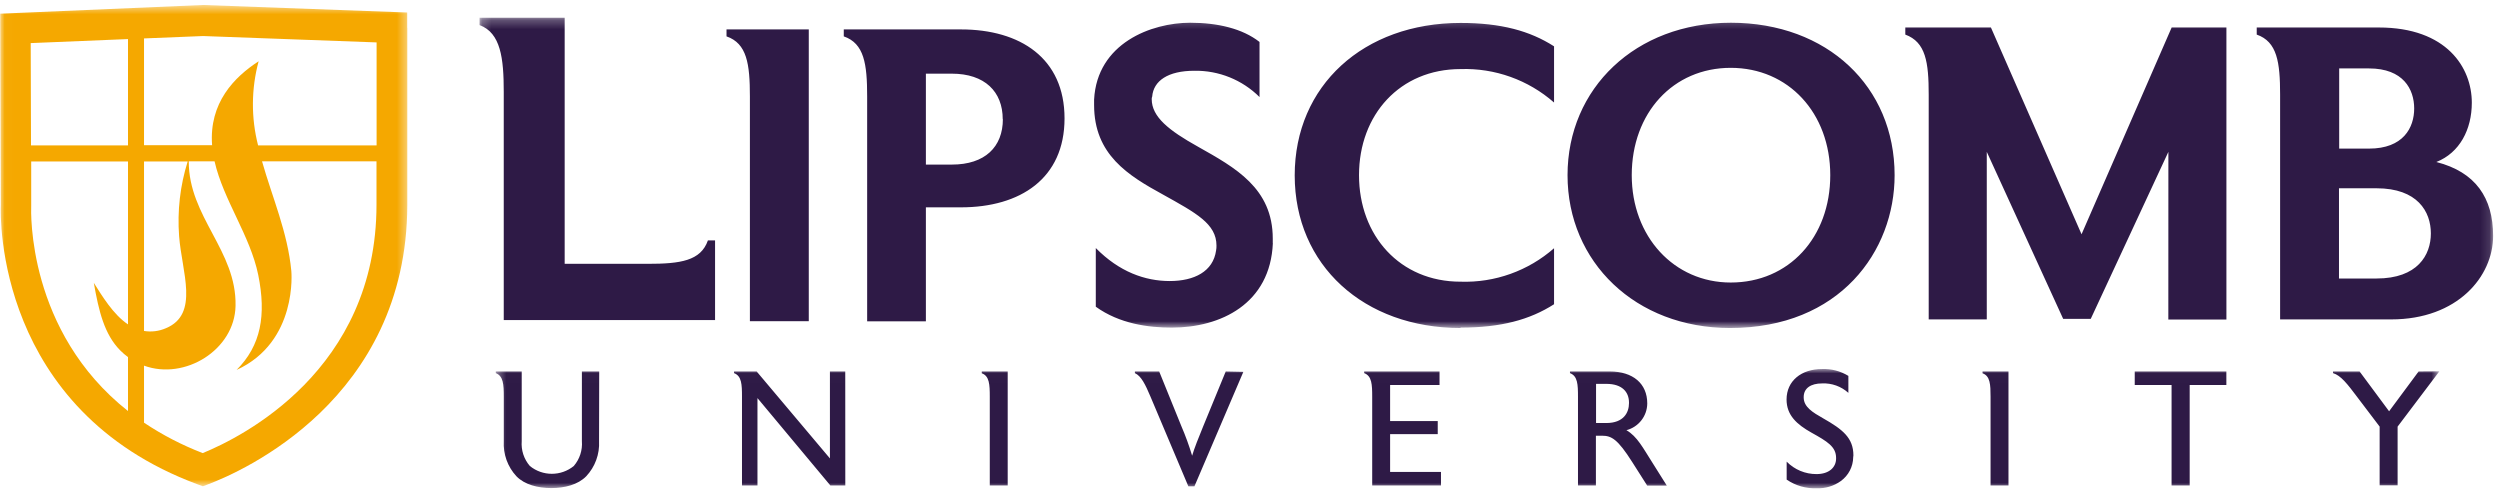 <?xml version="1.0" encoding="UTF-8"?>
<svg width="274px" height="54px" viewBox="0 0 274 54" version="1.1" xmlns="http://www.w3.org/2000/svg" xmlns:xlink="http://www.w3.org/1999/xlink">
    <title>lipscomb-logo</title>
    <defs>
        <polygon id="path-1" points="0.338 0.013 213.355 0.013 213.355 13.081 0.338 13.081"></polygon>
        <polygon id="path-3" points="0.196 0.246 220.882 0.246 220.882 34.25 0.196 34.25"></polygon>
        <polygon id="path-5" points="0.022 0.525 44.64 0.525 44.64 53.232 0.022 53.232"></polygon>
    </defs>
    <g id="lipscomb-logo" stroke="none" stroke-width="1" fill="none" fill-rule="evenodd">
        <g id="Group-10">
            <g id="Group-3" transform="translate(54, 40.428)">
                <mask id="mask-2" fill="white">
                    <use xlink:href="#path-1"></use>
                </mask>
                <g id="Clip-2"></g>
                <path d="M211.08,0.285 L207.845,4.648 L204.611,0.285 L201.698,0.285 L201.698,0.465 C202.555,0.715 203.307,1.697 204.327,3.055 L206.809,6.328 L206.809,12.765 L208.778,12.765 L208.778,6.328 L213.355,0.268 L211.08,0.285 Z M190.009,0.285 L179.967,0.285 L179.967,1.768 L184.004,1.768 L184.004,12.781 L185.989,12.781 L185.989,1.768 L190.009,1.768 L190.009,0.285 Z M166.129,0.285 L163.287,0.285 L163.287,0.481 C164.127,0.786 164.165,1.719 164.165,3.055 L164.165,12.781 L166.129,12.781 L166.129,0.285 Z M149.133,9.492 C149.133,7.561 147.955,6.634 145.811,5.417 C144.682,4.774 143.684,4.185 143.684,3.126 L143.684,3.094 C143.684,2.128 144.453,1.594 145.702,1.594 C146.761,1.546 147.796,1.919 148.582,2.63 L148.582,0.77 C147.717,0.24 146.715,-0.022 145.702,0.017 C143.416,0.017 141.807,1.326 141.807,3.361 C141.807,5.079 142.931,6.088 144.535,6.988 C146.269,7.954 147.235,8.526 147.235,9.759 L147.235,9.83 C147.235,10.779 146.482,11.532 145.091,11.532 C143.86,11.538 142.68,11.046 141.818,10.168 L141.818,12.137 C142.789,12.802 143.948,13.135 145.124,13.086 C146.063,13.122 146.989,12.844 147.753,12.295 C148.597,11.687 149.101,10.713 149.111,9.672 L149.133,9.492 Z M124.538,3.754 C124.538,4.79 123.949,5.935 122.056,5.935 L120.927,5.935 L120.927,1.643 L122.056,1.643 C123.791,1.643 124.538,2.537 124.538,3.699 L124.538,3.754 Z M127.08,10.245 C126.093,8.706 125.444,7.403 124.255,6.721 C125.591,6.373 126.528,5.172 126.54,3.792 C126.54,1.61 124.969,0.285 122.433,0.285 L118.069,0.285 L118.069,0.465 C118.909,0.786 118.947,1.697 118.947,3.055 L118.947,12.781 L120.911,12.781 L120.911,7.326 L121.576,7.326 C122.613,7.326 123.289,7.686 124.898,10.223 L126.535,12.797 L128.684,12.797 L127.08,10.245 Z M103.931,11.297 L98.356,11.297 L98.356,7.152 L103.576,7.152 L103.576,5.723 L98.356,5.723 L98.356,1.768 L103.773,1.768 L103.773,0.285 L95.515,0.285 L95.515,0.465 C96.355,0.786 96.393,1.697 96.393,3.055 L96.393,12.781 L103.931,12.781 L103.931,11.297 Z M80.34,0.285 L77.875,6.285 C77.389,7.463 76.871,8.766 76.658,9.519 C76.328,8.419 75.934,7.339 75.48,6.285 L73.047,0.285 L70.385,0.285 L70.385,0.465 C71.078,0.786 71.525,1.697 72.098,3.055 L76.244,12.874 L76.909,12.874 L82.271,0.328 L80.34,0.285 Z M56.444,0.285 L53.602,0.285 L53.602,0.481 C54.442,0.786 54.48,1.719 54.48,3.055 L54.48,12.781 L56.444,12.781 L56.444,0.285 Z M38.64,0.285 L36.96,0.285 L36.96,9.814 L28.931,0.285 L26.449,0.285 L26.449,0.465 C27.289,0.786 27.322,1.697 27.322,3.055 L27.322,12.781 L29.018,12.781 L29.018,3.203 L37.009,12.781 L38.645,12.781 L38.64,0.285 Z M11.673,0.285 L9.775,0.285 L9.775,7.921 C9.855,8.913 9.535,9.894 8.885,10.648 C7.484,11.785 5.476,11.785 4.075,10.648 C3.423,9.895 3.101,8.913 3.18,7.921 L3.18,0.285 L0.338,0.285 L0.338,0.465 C1.162,0.786 1.216,1.697 1.216,3.055 L1.216,7.921 C1.133,9.342 1.636,10.736 2.607,11.777 C3.502,12.694 4.953,13.065 6.425,13.065 C7.898,13.065 9.338,12.694 10.244,11.777 C11.222,10.739 11.733,9.346 11.656,7.921 L11.673,0.285 Z" id="Fill-1" fill="#2E1A46" mask="url(#mask-2)"></path>
            </g>
            <g id="Group-6" transform="translate(52.364, 1.701)">
                <mask id="mask-4" fill="white">
                    <use xlink:href="#path-3"></use>
                </mask>
                <g id="Clip-5"></g>
                <path d="M214.658,16.054 C217.222,15.044 218.547,12.481 218.547,9.552 C218.547,5.734 215.82,1.31 208.336,1.31 L194.973,1.31 L194.973,2.09 C197.215,2.87 197.536,5.112 197.536,8.679 L197.536,33.306 L209.711,33.306 C216.993,33.306 220.882,28.594 220.882,24.154 C220.882,19.986 218.956,17.15 214.658,16.054 L214.658,16.054 Z M212.231,10.19 C212.231,12.295 211.036,14.586 207.284,14.586 L204.011,14.586 L204.011,5.799 L207.284,5.799 C211.036,5.799 212.231,8.084 212.231,10.19 L212.231,10.19 Z M214.058,23.881 C214.058,26.259 212.596,28.823 208.107,28.823 L203.989,28.823 L203.989,18.934 L208.107,18.934 C212.596,18.934 214.058,21.497 214.058,23.881 L214.058,23.881 Z M185.285,33.317 L191.651,33.317 L191.651,1.31 L185.651,1.31 L175.773,23.974 L165.84,1.31 L156.458,1.31 L156.458,2.09 C158.7,2.914 159.022,5.112 159.022,8.679 L159.022,33.306 L165.387,33.306 L165.387,14.941 L173.76,33.246 L176.782,33.246 L185.291,14.941 L185.285,33.317 Z M155.285,17.499 C155.285,7.795 147.911,0.792 137.34,0.792 C126.9,0.792 119.438,7.975 119.438,17.499 C119.438,27.023 126.9,34.25 137.247,34.25 C149.285,34.25 155.285,25.828 155.285,17.499 L155.285,17.499 Z M148.233,17.499 C148.233,24.317 143.7,29.264 137.324,29.264 C131.1,29.264 126.475,24.224 126.475,17.499 C126.475,10.675 131.007,5.734 137.324,5.734 C143.64,5.734 148.233,10.675 148.233,17.499 L148.233,17.499 Z M107.711,34.206 C112.151,34.206 115.309,33.339 117.96,31.643 L117.96,25.506 C115.134,27.987 111.469,29.298 107.711,29.172 C101.073,29.172 96.584,24.137 96.584,17.499 C96.584,10.861 101.073,5.87 107.711,5.87 C111.469,5.743 115.134,7.055 117.96,9.535 L117.96,3.377 C115.309,1.681 112.151,0.814 107.711,0.814 C97.091,0.814 89.536,7.675 89.536,17.521 C89.536,27.366 97.113,34.25 107.716,34.25 L107.711,34.206 Z M87.131,24.961 L87.131,24.454 C87.131,18.917 83.013,16.675 78.949,14.384 C75.747,12.601 73.865,11.112 73.865,9.164 C73.858,9.071 73.875,8.977 73.915,8.892 C74.051,7.152 75.655,6.055 78.535,6.055 C81.208,6.01 83.786,7.049 85.68,8.935 L85.68,2.897 C83.804,1.43 81.098,0.792 78.076,0.792 C73.822,0.792 67.871,3.034 67.549,9.214 L67.549,9.808 C67.549,15.263 71.302,17.543 75.104,19.626 C78.72,21.639 80.962,22.828 80.962,25.212 C80.967,25.394 80.953,25.578 80.918,25.757 C80.596,28.048 78.535,29.101 75.835,29.101 C73.135,29.101 70.298,28.092 67.735,25.484 L67.735,31.915 C70.342,33.792 73.5,34.206 76.064,34.206 C81.42,34.206 86.869,31.599 87.142,24.934 L87.131,24.961 Z M64.309,11.275 C64.309,4.681 59.46,1.523 52.958,1.523 L40.113,1.523 L40.113,2.286 C42.355,3.061 42.676,5.303 42.676,8.875 L42.676,33.519 L49.113,33.519 L49.113,21.023 L52.958,21.023 C59.46,21.023 64.309,17.864 64.309,11.275 L64.309,11.275 Z M57.551,11.346 C57.551,14.412 55.582,16.337 51.965,16.337 L49.113,16.337 L49.113,6.372 L51.949,6.372 C55.565,6.372 57.535,8.341 57.535,11.363 L57.551,11.346 Z M29.825,33.503 L36.278,33.503 L36.278,1.523 L27.262,1.523 L27.262,2.286 C29.504,3.061 29.825,5.303 29.825,8.875 L29.825,33.503 Z M22.735,33.377 L26.007,33.377 L26.007,24.65 L25.222,24.65 C24.442,26.892 22.2,27.214 18.633,27.214 L9.524,27.214 L9.524,0.246 L0.196,0.246 L0.196,1.048 C2.515,1.904 2.847,4.675 2.847,8.368 L2.847,33.377 L22.735,33.377 Z" id="Fill-4" fill="#2E1A46" mask="url(#mask-4)"></path>
            </g>
            <g id="Group-9" transform="translate(0, 0.065)">
                <mask id="mask-6" fill="white">
                    <use xlink:href="#path-5"></use>
                </mask>
                <g id="Clip-8"></g>
                <path d="M44.629,2.941 L44.629,1.305 L22.265,0.481 L0.022,1.435 L0.087,22.37 C0.022,23.766 -0.387,44.832 21.644,53.014 L22.233,53.232 L22.822,53.008 C26.455,51.639 44.585,43.735 44.64,22.425 L44.64,2.99 L44.629,2.941 Z M15.785,46.283 L15.785,40.01 C20.264,41.646 25.718,38.275 25.816,33.465 C25.947,27.394 20.667,23.712 20.689,17.614 L23.515,17.614 C24.48,21.857 27.425,25.763 28.304,30.072 C29.193,34.479 28.609,37.795 25.931,40.479 C32.673,37.397 31.931,29.646 31.931,29.646 C31.527,25.381 29.836,21.563 28.718,17.614 L41.264,17.614 L41.264,22.37 C41.264,40.506 26.493,47.848 22.216,49.594 C19.956,48.724 17.799,47.607 15.785,46.261 L15.785,46.283 Z M15.785,17.635 L20.569,17.635 C19.741,20.279 19.422,23.055 19.631,25.817 C19.92,29.717 21.889,34.375 18.18,35.908 C17.427,36.237 16.596,36.341 15.785,36.208 L15.785,17.635 Z M3.42,22.468 L3.42,22.43 L3.42,17.63 L14.029,17.63 L14.029,35.488 C12.393,34.397 11.16,32.319 10.282,30.934 C10.827,34.043 11.433,36.574 13.178,38.341 C13.442,38.607 13.726,38.851 14.029,39.072 L14.029,44.985 C2.978,36.257 3.393,23.166 3.42,22.474 L3.42,22.468 Z M3.365,4.659 L14.029,4.217 L14.029,15.874 L3.398,15.874 L3.365,4.659 Z M41.269,15.874 L28.287,15.874 C27.51,12.846 27.531,9.667 28.347,6.65 C25.68,8.374 22.893,11.205 23.247,15.852 L15.785,15.852 L15.785,4.146 L22.26,3.885 L41.275,4.583 L41.275,15.874 L41.269,15.874 Z" id="Fill-7" fill="#F5A800" mask="url(#mask-6)"></path>
            </g>
        </g>
    </g>
</svg>